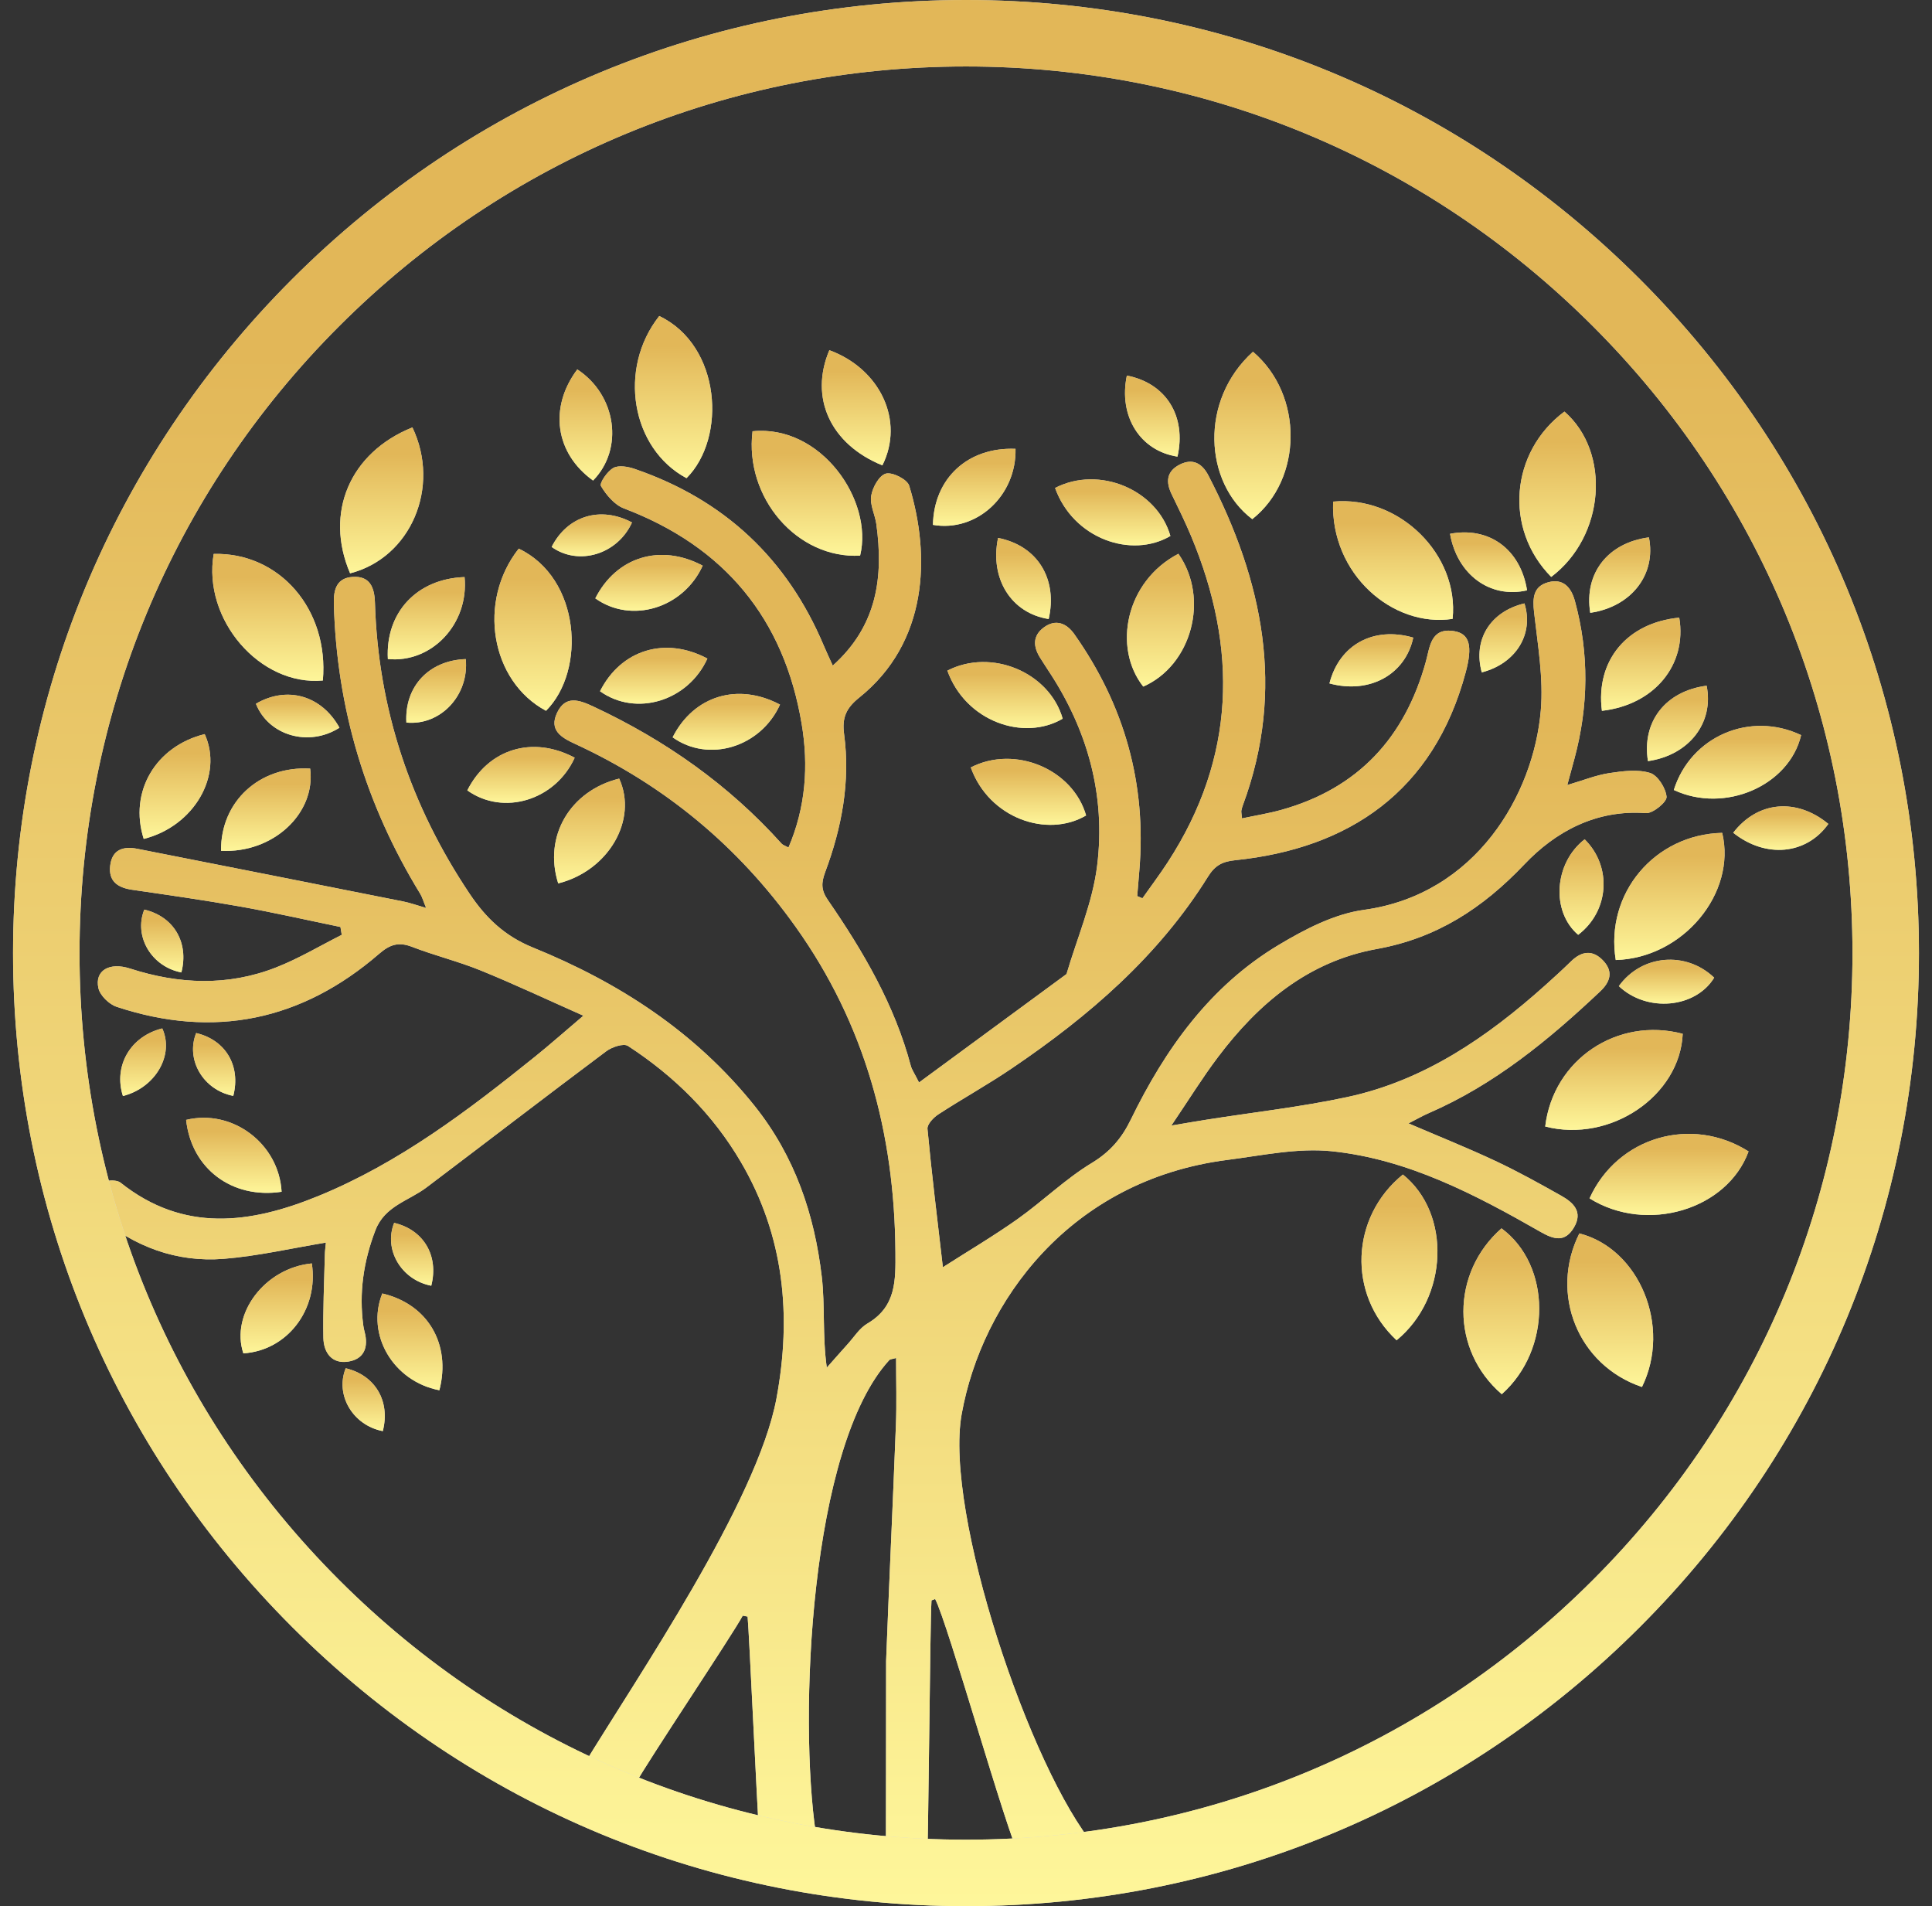 <svg width="74" height="73" viewBox="0 0 74 73" fill="none" xmlns="http://www.w3.org/2000/svg">
<rect x="0" y="0" width="74" height="73" fill="#333333" stroke="none"/>
<path d="M51.061 19.21C53.599 18.971 55.892 21.246 55.638 23.701C53.346 24.049 50.958 21.982 51.061 19.21Z" fill="#D9D9D9"/>
<path d="M51.061 19.21C53.599 18.971 55.892 21.246 55.638 23.701C53.346 24.049 50.958 21.982 51.061 19.21Z" fill="url(#paint0_linear_3158_746)"/>
<path d="M47.992 13.471C49.933 15.122 49.901 18.352 47.965 19.882C46.118 18.482 45.934 15.328 47.992 13.471Z" fill="#D9D9D9"/>
<path d="M47.992 13.471C49.933 15.122 49.901 18.352 47.965 19.882C46.118 18.482 45.934 15.328 47.992 13.471Z" fill="url(#paint1_linear_3158_746)"/>
<path d="M45.135 21.208C46.336 22.92 45.642 25.48 43.789 26.294C42.611 24.8 43.116 22.259 45.135 21.208Z" fill="#D9D9D9"/>
<path d="M45.135 21.208C46.336 22.92 45.642 25.48 43.789 26.294C42.611 24.8 43.116 22.259 45.135 21.208Z" fill="url(#paint2_linear_3158_746)"/>
<path d="M40.412 18.687C42.103 17.816 44.322 18.755 44.829 20.526C43.339 21.404 41.11 20.636 40.412 18.687Z" fill="#D9D9D9"/>
<path d="M40.412 18.687C42.103 17.816 44.322 18.755 44.829 20.526C43.339 21.404 41.11 20.636 40.412 18.687Z" fill="url(#paint3_linear_3158_746)"/>
<path d="M36.286 25.683C37.977 24.812 40.197 25.752 40.703 27.523C39.213 28.4 36.984 27.632 36.286 25.683Z" fill="#D9D9D9"/>
<path d="M36.286 25.683C37.977 24.812 40.197 25.752 40.703 27.523C39.213 28.4 36.984 27.632 36.286 25.683Z" fill="url(#paint4_linear_3158_746)"/>
<path d="M37.183 29.39C38.874 28.519 41.094 29.459 41.6 31.229C40.11 32.107 37.882 31.339 37.183 29.39Z" fill="#D9D9D9"/>
<path d="M37.183 29.39C38.874 28.519 41.094 29.459 41.6 31.229C40.11 32.107 37.882 31.339 37.183 29.39Z" fill="url(#paint5_linear_3158_746)"/>
<path d="M8.185 21.213C10.712 21.15 12.604 23.344 12.366 26.061C9.958 26.284 7.754 23.727 8.185 21.213Z" fill="#D9D9D9"/>
<path d="M8.185 21.213C10.712 21.15 12.604 23.344 12.366 26.061C9.958 26.284 7.754 23.727 8.185 21.213Z" fill="url(#paint6_linear_3158_746)"/>
<path d="M32.944 21.279C30.541 21.412 28.511 19.066 28.824 16.516C31.437 16.251 33.462 19.157 32.944 21.279Z" fill="#D9D9D9"/>
<path d="M32.944 21.279C30.541 21.412 28.511 19.066 28.824 16.516C31.437 16.251 33.462 19.157 32.944 21.279Z" fill="url(#paint7_linear_3158_746)"/>
<path d="M26.295 18.312C24.174 17.176 23.658 14.116 25.251 12.102C27.62 13.233 27.841 16.768 26.295 18.312Z" fill="#D9D9D9"/>
<path d="M26.295 18.312C24.174 17.176 23.658 14.116 25.251 12.102C27.62 13.233 27.841 16.768 26.295 18.312Z" fill="url(#paint8_linear_3158_746)"/>
<path d="M20.913 27.221C18.791 26.085 18.276 23.026 19.869 21.011C22.238 22.142 22.458 25.677 20.913 27.221Z" fill="#D9D9D9"/>
<path d="M20.913 27.221C18.791 26.085 18.276 23.026 19.869 21.011C22.238 22.142 22.458 25.677 20.913 27.221Z" fill="url(#paint9_linear_3158_746)"/>
<path d="M11.944 48.385C12.213 50.148 11.002 51.724 9.321 51.829C8.82 50.32 10.14 48.559 11.944 48.385Z" fill="#D9D9D9"/>
<path d="M11.944 48.385C12.213 50.148 11.002 51.724 9.321 51.829C8.82 50.32 10.14 48.559 11.944 48.385Z" fill="url(#paint10_linear_3158_746)"/>
<path d="M59.185 43.142C59.491 40.571 61.955 38.932 64.452 39.591C64.347 41.965 61.683 43.784 59.185 43.142Z" fill="#D9D9D9"/>
<path d="M59.185 43.142C59.491 40.571 61.955 38.932 64.452 39.591C64.347 41.965 61.683 43.784 59.185 43.142Z" fill="url(#paint11_linear_3158_746)"/>
<path d="M61.887 36.766C61.469 34.211 63.382 31.953 65.964 31.896C66.52 34.206 64.465 36.691 61.887 36.766Z" fill="#D9D9D9"/>
<path d="M61.887 36.766C61.469 34.211 63.382 31.953 65.964 31.896C66.52 34.206 64.465 36.691 61.887 36.766Z" fill="url(#paint12_linear_3158_746)"/>
<path d="M64.111 30.254C64.761 28.189 67.04 27.225 68.987 28.153C68.534 30.088 66.063 31.169 64.111 30.254Z" fill="#D9D9D9"/>
<path d="M64.111 30.254C64.761 28.189 67.04 27.225 68.987 28.153C68.534 30.088 66.063 31.169 64.111 30.254Z" fill="url(#paint13_linear_3158_746)"/>
<path d="M59.415 22.094C57.595 20.252 57.85 17.304 59.921 15.762C61.713 17.323 61.474 20.541 59.415 22.094Z" fill="#D9D9D9"/>
<path d="M59.415 22.094C57.595 20.252 57.85 17.304 59.921 15.762C61.713 17.323 61.474 20.541 59.415 22.094Z" fill="url(#paint14_linear_3158_746)"/>
<path d="M62.005 37.766C62.878 36.553 64.579 36.412 65.657 37.442C64.941 38.612 63.088 38.788 62.005 37.766Z" fill="#D9D9D9"/>
<path d="M62.005 37.766C62.878 36.553 64.579 36.412 65.657 37.442C64.941 38.612 63.088 38.788 62.005 37.766Z" fill="url(#paint15_linear_3158_746)"/>
<path d="M60.696 32.143C61.759 33.194 61.633 34.897 60.448 35.8C59.403 34.912 59.519 33.053 60.696 32.143Z" fill="#D9D9D9"/>
<path d="M60.696 32.143C61.759 33.194 61.633 34.897 60.448 35.8C59.403 34.912 59.519 33.053 60.696 32.143Z" fill="url(#paint16_linear_3158_746)"/>
<path d="M60.883 45.894C61.95 43.535 64.793 42.714 66.974 44.096C66.159 46.328 63.071 47.259 60.883 45.894Z" fill="#D9D9D9"/>
<path d="M60.883 45.894C61.95 43.535 64.793 42.714 66.974 44.096C66.159 46.328 63.071 47.259 60.883 45.894Z" fill="url(#paint17_linear_3158_746)"/>
<path d="M53.493 51.328C51.598 49.565 51.728 46.608 53.733 44.981C55.587 46.466 55.484 49.69 53.493 51.328Z" fill="#D9D9D9"/>
<path d="M53.493 51.328C51.598 49.565 51.728 46.608 53.733 44.981C55.587 46.466 55.484 49.69 53.493 51.328Z" fill="url(#paint18_linear_3158_746)"/>
<path d="M57.521 53.393C55.558 51.706 55.571 48.746 57.511 47.042C59.423 48.452 59.447 51.678 57.521 53.393Z" fill="#D9D9D9"/>
<path d="M57.521 53.393C55.558 51.706 55.571 48.746 57.511 47.042C59.423 48.452 59.447 51.678 57.521 53.393Z" fill="url(#paint19_linear_3158_746)"/>
<path d="M62.891 53.117C60.437 52.291 59.337 49.544 60.493 47.236C62.795 47.823 64.03 50.803 62.891 53.117Z" fill="#D9D9D9"/>
<path d="M62.891 53.117C60.437 52.291 59.337 49.544 60.493 47.236C62.795 47.823 64.03 50.803 62.891 53.117Z" fill="url(#paint20_linear_3158_746)"/>
<path d="M33.797 17.822C31.799 17.01 30.996 15.225 31.766 13.411C33.72 14.13 34.65 16.119 33.797 17.822Z" fill="#D9D9D9"/>
<path d="M33.797 17.822C31.799 17.01 30.996 15.225 31.766 13.411C33.72 14.13 34.65 16.119 33.797 17.822Z" fill="url(#paint21_linear_3158_746)"/>
<path d="M21.381 33.832C20.805 32.023 21.841 30.281 23.716 29.818C24.436 31.389 23.317 33.343 21.381 33.832Z" fill="#D9D9D9"/>
<path d="M21.381 33.832C20.805 32.023 21.841 30.281 23.716 29.818C24.436 31.389 23.317 33.343 21.381 33.832Z" fill="url(#paint22_linear_3158_746)"/>
<path d="M4.708 41.974C4.337 40.808 5.005 39.684 6.215 39.385C6.679 40.398 5.957 41.658 4.708 41.974Z" fill="#D9D9D9"/>
<path d="M4.708 41.974C4.337 40.808 5.005 39.684 6.215 39.385C6.679 40.398 5.957 41.658 4.708 41.974Z" fill="url(#paint23_linear_3158_746)"/>
<path d="M5.505 32.128C4.929 30.32 5.965 28.577 7.84 28.114C8.56 29.685 7.441 31.639 5.505 32.128Z" fill="#D9D9D9"/>
<path d="M5.505 32.128C4.929 30.32 5.965 28.577 7.84 28.114C8.56 29.685 7.441 31.639 5.505 32.128Z" fill="url(#paint24_linear_3158_746)"/>
<path d="M8.466 32.583C8.448 30.684 9.952 29.324 11.88 29.435C12.104 31.148 10.461 32.687 8.466 32.583Z" fill="#D9D9D9"/>
<path d="M8.466 32.583C8.448 30.684 9.952 29.324 11.88 29.435C12.104 31.148 10.461 32.687 8.466 32.583Z" fill="url(#paint25_linear_3158_746)"/>
<path d="M61.357 27.222C61.107 25.291 62.328 23.845 64.319 23.654C64.624 25.458 63.369 26.994 61.357 27.222Z" fill="#D9D9D9"/>
<path d="M61.357 27.222C61.107 25.291 62.328 23.845 64.319 23.654C64.624 25.458 63.369 26.994 61.357 27.222Z" fill="url(#paint26_linear_3158_746)"/>
<path d="M66.386 31.892C67.323 30.675 68.812 30.549 70.03 31.553C69.194 32.73 67.637 32.887 66.386 31.892Z" fill="#D9D9D9"/>
<path d="M66.386 31.892C67.323 30.675 68.812 30.549 70.03 31.553C69.194 32.73 67.637 32.887 66.386 31.892Z" fill="url(#paint27_linear_3158_746)"/>
<path d="M63.121 29.149C62.875 27.632 63.803 26.462 65.368 26.261C65.654 27.675 64.703 28.919 63.121 29.149Z" fill="#D9D9D9"/>
<path d="M63.121 29.149C62.875 27.632 63.803 26.462 65.368 26.261C65.654 27.675 64.703 28.919 63.121 29.149Z" fill="url(#paint28_linear_3158_746)"/>
<path d="M60.91 23.469C60.664 21.952 61.592 20.782 63.157 20.58C63.443 21.994 62.492 23.238 60.91 23.469Z" fill="#D9D9D9"/>
<path d="M60.91 23.469C60.664 21.952 61.592 20.782 63.157 20.58C63.443 21.994 62.492 23.238 60.91 23.469Z" fill="url(#paint29_linear_3158_746)"/>
<path d="M56.755 25.75C56.41 24.492 57.085 23.42 58.389 23.108C58.758 24.276 58.069 25.411 56.755 25.75Z" fill="#D9D9D9"/>
<path d="M56.755 25.75C56.41 24.492 57.085 23.42 58.389 23.108C58.758 24.276 58.069 25.411 56.755 25.75Z" fill="url(#paint30_linear_3158_746)"/>
<path d="M55.54 20.443C57.049 20.155 58.245 21.05 58.489 22.608C57.083 22.933 55.815 22.016 55.54 20.443Z" fill="#D9D9D9"/>
<path d="M55.54 20.443C57.049 20.155 58.245 21.05 58.489 22.608C57.083 22.933 55.815 22.016 55.54 20.443Z" fill="url(#paint31_linear_3158_746)"/>
<path d="M50.921 26.173C51.3 24.684 52.616 23.979 54.131 24.419C53.83 25.83 52.462 26.592 50.921 26.173Z" fill="#D9D9D9"/>
<path d="M50.921 26.173C51.3 24.684 52.616 23.979 54.131 24.419C53.83 25.83 52.462 26.592 50.921 26.173Z" fill="url(#paint32_linear_3158_746)"/>
<path d="M43.161 14.383C44.669 14.674 45.45 15.948 45.1 17.487C43.673 17.268 42.834 15.948 43.161 14.383Z" fill="#D9D9D9"/>
<path d="M43.161 14.383C44.669 14.674 45.45 15.948 45.1 17.487C43.673 17.268 42.834 15.948 43.161 14.383Z" fill="url(#paint33_linear_3158_746)"/>
<path d="M38.228 20.602C39.736 20.894 40.517 22.167 40.167 23.706C38.74 23.487 37.901 22.167 38.228 20.602Z" fill="#D9D9D9"/>
<path d="M38.228 20.602C39.736 20.894 40.517 22.167 40.167 23.706C38.74 23.487 37.901 22.167 38.228 20.602Z" fill="url(#paint34_linear_3158_746)"/>
<path d="M10.786 45.641C8.886 45.927 7.33 44.755 7.129 42.888C8.902 42.457 10.684 43.798 10.786 45.641Z" fill="#D9D9D9"/>
<path d="M10.786 45.641C8.886 45.927 7.33 44.755 7.129 42.888C8.902 42.457 10.684 43.798 10.786 45.641Z" fill="url(#paint35_linear_3158_746)"/>
<path d="M22.716 18.403C21.265 17.362 21.016 15.606 22.112 14.147C23.612 15.132 23.903 17.191 22.716 18.403Z" fill="#D9D9D9"/>
<path d="M22.716 18.403C21.265 17.362 21.016 15.606 22.112 14.147C23.612 15.132 23.903 17.191 22.716 18.403Z" fill="url(#paint36_linear_3158_746)"/>
<path d="M21.129 20.946C21.733 19.754 23.002 19.367 24.207 20.009C23.652 21.231 22.163 21.685 21.129 20.946Z" fill="#D9D9D9"/>
<path d="M21.129 20.946C21.733 19.754 23.002 19.367 24.207 20.009C23.652 21.231 22.163 21.685 21.129 20.946Z" fill="url(#paint37_linear_3158_746)"/>
<path d="M22.802 22.915C23.608 21.322 25.304 20.805 26.915 21.663C26.173 23.296 24.184 23.902 22.802 22.915Z" fill="#D9D9D9"/>
<path d="M22.802 22.915C23.608 21.322 25.304 20.805 26.915 21.663C26.173 23.296 24.184 23.902 22.802 22.915Z" fill="url(#paint38_linear_3158_746)"/>
<path d="M13.41 21.957C12.417 19.637 13.402 17.331 15.796 16.368C16.889 18.657 15.735 21.359 13.41 21.957Z" fill="#D9D9D9"/>
<path d="M13.41 21.957C12.417 19.637 13.402 17.331 15.796 16.368C16.889 18.657 15.735 21.359 13.41 21.957Z" fill="url(#paint39_linear_3158_746)"/>
<path d="M22.982 26.472C23.787 24.879 25.483 24.362 27.095 25.221C26.352 26.854 24.363 27.459 22.982 26.472Z" fill="#D9D9D9"/>
<path d="M22.982 26.472C23.787 24.879 25.483 24.362 27.095 25.221C26.352 26.854 24.363 27.459 22.982 26.472Z" fill="url(#paint40_linear_3158_746)"/>
<path d="M17.899 30.269C18.705 28.676 20.401 28.159 22.012 29.018C21.27 30.651 19.281 31.257 17.899 30.269Z" fill="#D9D9D9"/>
<path d="M17.899 30.269C18.705 28.676 20.401 28.159 22.012 29.018C21.27 30.651 19.281 31.257 17.899 30.269Z" fill="url(#paint41_linear_3158_746)"/>
<path d="M7.514 39.562C8.645 39.828 9.23 40.821 8.935 41.969C7.789 41.75 7.102 40.586 7.514 39.562Z" fill="#D9D9D9"/>
<path d="M7.514 39.562C8.645 39.828 9.23 40.821 8.935 41.969C7.789 41.75 7.102 40.586 7.514 39.562Z" fill="url(#paint42_linear_3158_746)"/>
<path d="M15.097 46.832C16.228 47.098 16.813 48.09 16.518 49.239C15.372 49.019 14.685 47.855 15.097 46.832Z" fill="#D9D9D9"/>
<path d="M15.097 46.832C16.228 47.098 16.813 48.09 16.518 49.239C15.372 49.019 14.685 47.855 15.097 46.832Z" fill="url(#paint43_linear_3158_746)"/>
<path d="M14.643 49.536C16.384 49.943 17.286 51.472 16.829 53.242C15.066 52.905 14.008 51.112 14.643 49.536Z" fill="#D9D9D9"/>
<path d="M14.643 49.536C16.384 49.943 17.286 51.472 16.829 53.242C15.066 52.905 14.008 51.112 14.643 49.536Z" fill="url(#paint44_linear_3158_746)"/>
<path d="M13.241 52.4C14.371 52.666 14.957 53.658 14.662 54.807C13.516 54.587 12.829 53.424 13.241 52.4Z" fill="#D9D9D9"/>
<path d="M13.241 52.4C14.371 52.666 14.957 53.658 14.662 54.807C13.516 54.587 12.829 53.424 13.241 52.4Z" fill="url(#paint45_linear_3158_746)"/>
<path d="M5.527 34.835C6.657 35.1 7.242 36.093 6.947 37.241C5.801 37.022 5.114 35.858 5.527 34.835Z" fill="#D9D9D9"/>
<path d="M5.527 34.835C6.657 35.1 7.242 36.093 6.947 37.241C5.801 37.022 5.114 35.858 5.527 34.835Z" fill="url(#paint46_linear_3158_746)"/>
<path d="M14.856 25.239C14.758 23.456 15.97 22.161 17.794 22.1C17.966 23.885 16.546 25.404 14.856 25.239Z" fill="#D9D9D9"/>
<path d="M14.856 25.239C14.758 23.456 15.97 22.161 17.794 22.1C17.966 23.885 16.546 25.404 14.856 25.239Z" fill="url(#paint47_linear_3158_746)"/>
<path d="M15.565 27.672C15.489 26.292 16.427 25.289 17.84 25.241C17.974 26.624 16.873 27.8 15.565 27.672Z" fill="#D9D9D9"/>
<path d="M15.565 27.672C15.489 26.292 16.427 25.289 17.84 25.241C17.974 26.624 16.873 27.8 15.565 27.672Z" fill="url(#paint48_linear_3158_746)"/>
<path d="M9.802 26.951C10.997 26.254 12.317 26.633 13.002 27.869C11.832 28.619 10.286 28.175 9.802 26.951Z" fill="#D9D9D9"/>
<path d="M9.802 26.951C10.997 26.254 12.317 26.633 13.002 27.869C11.832 28.619 10.286 28.175 9.802 26.951Z" fill="url(#paint49_linear_3158_746)"/>
<path d="M25.763 28.237C26.569 26.644 28.265 26.127 29.876 26.985C29.134 28.618 27.145 29.224 25.763 28.237Z" fill="#D9D9D9"/>
<path d="M25.763 28.237C26.569 26.644 28.265 26.127 29.876 26.985C29.134 28.618 27.145 29.224 25.763 28.237Z" fill="url(#paint50_linear_3158_746)"/>
<path d="M35.734 20.101C35.769 18.316 37.074 17.114 38.897 17.189C38.937 18.983 37.407 20.391 35.734 20.101Z" fill="#D9D9D9"/>
<path d="M35.734 20.101C35.769 18.316 37.074 17.114 38.897 17.189C38.937 18.983 37.407 20.391 35.734 20.101Z" fill="url(#paint51_linear_3158_746)"/>
<path d="M41.947 70.725C39.463 67.773 36.154 57.932 36.835 54.152C37.606 49.864 40.971 45.194 47.01 44.421C48.337 44.251 49.699 43.954 51.005 44.088C53.922 44.39 56.498 45.743 59.01 47.179C59.518 47.47 59.942 47.59 60.286 47.008C60.642 46.406 60.26 46.052 59.795 45.791C58.967 45.325 58.133 44.861 57.272 44.458C56.213 43.961 55.125 43.526 53.949 43.022C54.27 42.858 54.491 42.73 54.727 42.628C57.243 41.536 59.32 39.827 61.291 37.967C61.675 37.605 61.799 37.214 61.414 36.798C61.01 36.365 60.586 36.414 60.174 36.817C59.851 37.132 59.519 37.435 59.184 37.735C56.968 39.716 54.556 41.38 51.601 42.014C49.822 42.396 48.004 42.597 46.204 42.882C45.837 42.938 45.472 43.004 44.866 43.105C45.552 42.09 46.064 41.26 46.649 40.486C48.206 38.419 50.12 36.815 52.735 36.343C55.031 35.928 56.791 34.783 58.389 33.101C59.581 31.845 61.139 30.998 63.044 31.14C63.308 31.159 63.85 30.713 63.833 30.517C63.805 30.183 63.495 29.691 63.201 29.601C62.723 29.455 62.156 29.53 61.642 29.607C61.138 29.683 60.653 29.881 60.031 30.064C60.143 29.648 60.224 29.353 60.304 29.058C60.845 27.047 60.872 25.036 60.324 23.022C60.181 22.495 59.875 22.141 59.3 22.299C58.727 22.455 58.698 22.899 58.758 23.441C58.898 24.692 59.122 25.966 59.016 27.207C58.744 30.409 56.549 34.255 52.24 34.845C51.106 35.001 49.976 35.589 48.97 36.192C46.343 37.767 44.628 40.176 43.31 42.882C42.964 43.593 42.519 44.113 41.818 44.538C40.809 45.149 39.946 45.996 38.98 46.683C38.056 47.337 37.077 47.915 36.114 48.531C35.895 46.635 35.684 44.935 35.524 43.232C35.509 43.056 35.757 42.794 35.948 42.672C36.879 42.066 37.855 41.527 38.772 40.903C41.707 38.914 44.365 36.628 46.264 33.581C46.537 33.141 46.815 32.994 47.314 32.943C51.667 32.492 54.911 30.317 56.137 25.756C56.409 24.746 56.297 24.269 55.693 24.17C54.795 24.026 54.77 24.776 54.614 25.338C53.81 28.248 52.022 30.192 49.084 31.014C48.593 31.152 48.085 31.232 47.571 31.342C47.552 31.145 47.538 31.09 47.547 31.041C47.561 30.964 47.586 30.887 47.613 30.815C49.245 26.395 48.373 22.238 46.284 18.209C46.043 17.745 45.684 17.536 45.178 17.796C44.67 18.061 44.651 18.467 44.882 18.938C45.136 19.46 45.393 19.985 45.618 20.52C47.425 24.833 47.332 29.014 44.731 33.015C44.424 33.488 44.083 33.939 43.758 34.401C43.691 34.373 43.625 34.346 43.558 34.318C43.585 33.992 43.612 33.667 43.639 33.34C43.92 30.017 43.067 27.002 41.149 24.286C40.858 23.875 40.444 23.689 39.985 24.026C39.535 24.356 39.574 24.784 39.855 25.215C39.957 25.372 40.053 25.529 40.155 25.682C41.661 27.951 42.355 30.463 42.024 33.146C41.852 34.56 41.256 35.92 40.85 37.303C38.987 38.673 37.122 40.043 35.201 41.455C35.023 41.1 34.927 40.969 34.887 40.821C34.267 38.486 33.066 36.437 31.713 34.473C31.447 34.089 31.452 33.815 31.606 33.401C32.242 31.698 32.576 29.93 32.33 28.11C32.244 27.476 32.42 27.108 32.911 26.715C35.538 24.607 35.653 21.311 34.824 18.601C34.751 18.36 34.181 18.07 33.931 18.138C33.676 18.206 33.42 18.666 33.368 18.991C33.312 19.331 33.516 19.708 33.566 20.073C33.845 22.099 33.598 23.969 31.897 25.49C31.762 25.19 31.651 24.962 31.553 24.726C30.149 21.39 27.733 19.133 24.313 17.959C24.058 17.871 23.702 17.807 23.494 17.919C23.262 18.047 22.953 18.502 23.018 18.614C23.221 18.956 23.538 19.334 23.898 19.471C27.749 20.932 30.033 23.689 30.707 27.73C30.973 29.316 30.863 30.915 30.201 32.457C30.069 32.386 29.984 32.363 29.937 32.309C27.908 30.052 25.483 28.348 22.742 27.065C22.189 26.806 21.66 26.608 21.334 27.305C21.025 27.966 21.5 28.247 22.023 28.487C25.461 30.072 28.278 32.41 30.475 35.495C33.133 39.222 34.264 43.406 34.297 47.946C34.305 49.039 34.327 50.04 33.225 50.686C32.918 50.865 32.709 51.212 32.459 51.485C32.192 51.779 31.932 52.08 31.668 52.376C31.497 51.158 31.606 50.012 31.476 48.896C31.195 46.502 30.444 44.28 28.9 42.348C26.634 39.517 23.705 37.624 20.407 36.285C19.321 35.843 18.607 35.148 17.993 34.236C15.727 30.858 14.483 27.148 14.361 23.076C14.343 22.489 14.163 22.052 13.51 22.094C12.91 22.13 12.772 22.559 12.787 23.111C12.892 27.115 14.004 30.816 16.095 34.229C16.177 34.364 16.218 34.523 16.322 34.772C15.944 34.663 15.698 34.573 15.444 34.523C12.051 33.846 8.659 33.176 5.264 32.507C4.721 32.399 4.292 32.533 4.22 33.155C4.151 33.755 4.514 33.996 5.063 34.076C6.45 34.278 7.837 34.474 9.216 34.72C10.496 34.948 11.765 35.238 13.04 35.5C13.058 35.6 13.075 35.702 13.09 35.801C12.255 36.223 11.444 36.709 10.579 37.048C8.734 37.774 6.856 37.697 4.984 37.093C4.185 36.834 3.619 37.173 3.77 37.844C3.833 38.126 4.179 38.461 4.467 38.557C8.195 39.793 11.559 39.088 14.52 36.529C14.938 36.166 15.271 36.063 15.785 36.262C16.646 36.594 17.551 36.816 18.406 37.163C19.686 37.683 20.94 38.275 22.345 38.898C21.624 39.508 21.075 39.997 20.504 40.457C17.924 42.534 15.288 44.537 12.192 45.804C9.601 46.863 7.039 47.22 4.617 45.292C4.418 45.135 3.811 45.215 3.599 45.408C3.217 45.752 3.32 46.215 3.74 46.568C5.14 47.745 6.756 48.354 8.574 48.209C9.872 48.104 11.152 47.807 12.483 47.587C12.472 47.725 12.444 47.902 12.442 48.079C12.416 49.132 12.367 50.185 12.386 51.236C12.398 51.8 12.71 52.243 13.338 52.145C13.953 52.048 14.12 51.587 13.964 51.003C13.944 50.927 13.928 50.849 13.916 50.77C13.746 49.511 13.922 48.303 14.38 47.113C14.74 46.179 15.656 45.99 16.334 45.477C18.633 43.741 20.914 41.984 23.22 40.26C23.438 40.097 23.882 39.947 24.051 40.055C25.825 41.209 27.307 42.673 28.38 44.506C30.036 47.332 30.33 50.382 29.741 53.554C29.005 57.512 24.402 64.234 22.337 67.625C23.036 67.49 23.635 68.418 24.339 68.316C24.746 67.549 28.07 62.589 28.448 61.875C28.51 61.887 28.573 61.898 28.635 61.91C28.697 62.556 29.005 69.386 29.069 70.063C29.607 70.006 30.714 70.279 31.253 70.244C30.584 65.788 31.015 55.401 34.066 52.083C34.095 52.051 34.162 52.054 34.322 52.007C34.322 52.912 34.349 53.749 34.315 54.583C34.199 57.592 34.055 60.601 33.94 63.61C33.939 63.653 33.935 71.881 33.931 71.919C34.454 71.947 34.978 71.651 35.5 71.701C35.562 70.826 35.621 62.131 35.679 61.291C35.725 61.272 35.773 61.255 35.818 61.237C36.303 62.153 38.554 70.174 39.075 71.154" fill="#D9D9D9"/>
<path d="M41.947 70.725C39.463 67.773 36.154 57.932 36.835 54.152C37.606 49.864 40.971 45.194 47.01 44.421C48.337 44.251 49.699 43.954 51.005 44.088C53.922 44.39 56.498 45.743 59.01 47.179C59.518 47.47 59.942 47.59 60.286 47.008C60.642 46.406 60.26 46.052 59.795 45.791C58.967 45.325 58.133 44.861 57.272 44.458C56.213 43.961 55.125 43.526 53.949 43.022C54.27 42.858 54.491 42.73 54.727 42.628C57.243 41.536 59.32 39.827 61.291 37.967C61.675 37.605 61.799 37.214 61.414 36.798C61.01 36.365 60.586 36.414 60.174 36.817C59.851 37.132 59.519 37.435 59.184 37.735C56.968 39.716 54.556 41.38 51.601 42.014C49.822 42.396 48.004 42.597 46.204 42.882C45.837 42.938 45.472 43.004 44.866 43.105C45.552 42.09 46.064 41.26 46.649 40.486C48.206 38.419 50.12 36.815 52.735 36.343C55.031 35.928 56.791 34.783 58.389 33.101C59.581 31.845 61.139 30.998 63.044 31.14C63.308 31.159 63.85 30.713 63.833 30.517C63.805 30.183 63.495 29.691 63.201 29.601C62.723 29.455 62.156 29.53 61.642 29.607C61.138 29.683 60.653 29.881 60.031 30.064C60.143 29.648 60.224 29.353 60.304 29.058C60.845 27.047 60.872 25.036 60.324 23.022C60.181 22.495 59.875 22.141 59.3 22.299C58.727 22.455 58.698 22.899 58.758 23.441C58.898 24.692 59.122 25.966 59.016 27.207C58.744 30.409 56.549 34.255 52.24 34.845C51.106 35.001 49.976 35.589 48.97 36.192C46.343 37.767 44.628 40.176 43.31 42.882C42.964 43.593 42.519 44.113 41.818 44.538C40.809 45.149 39.946 45.996 38.98 46.683C38.056 47.337 37.077 47.915 36.114 48.531C35.895 46.635 35.684 44.935 35.524 43.232C35.509 43.056 35.757 42.794 35.948 42.672C36.879 42.066 37.855 41.527 38.772 40.903C41.707 38.914 44.365 36.628 46.264 33.581C46.537 33.141 46.815 32.994 47.314 32.943C51.667 32.492 54.911 30.317 56.137 25.756C56.409 24.746 56.297 24.269 55.693 24.17C54.795 24.026 54.77 24.776 54.614 25.338C53.81 28.248 52.022 30.192 49.084 31.014C48.593 31.152 48.085 31.232 47.571 31.342C47.552 31.145 47.538 31.09 47.547 31.041C47.561 30.964 47.586 30.887 47.613 30.815C49.245 26.395 48.373 22.238 46.284 18.209C46.043 17.745 45.684 17.536 45.178 17.796C44.67 18.061 44.651 18.467 44.882 18.938C45.136 19.46 45.393 19.985 45.618 20.52C47.425 24.833 47.332 29.014 44.731 33.015C44.424 33.488 44.083 33.939 43.758 34.401C43.691 34.373 43.625 34.346 43.558 34.318C43.585 33.992 43.612 33.667 43.639 33.34C43.92 30.017 43.067 27.002 41.149 24.286C40.858 23.875 40.444 23.689 39.985 24.026C39.535 24.356 39.574 24.784 39.855 25.215C39.957 25.372 40.053 25.529 40.155 25.682C41.661 27.951 42.355 30.463 42.024 33.146C41.852 34.56 41.256 35.92 40.85 37.303C38.987 38.673 37.122 40.043 35.201 41.455C35.023 41.1 34.927 40.969 34.887 40.821C34.267 38.486 33.066 36.437 31.713 34.473C31.447 34.089 31.452 33.815 31.606 33.401C32.242 31.698 32.576 29.93 32.33 28.11C32.244 27.476 32.42 27.108 32.911 26.715C35.538 24.607 35.653 21.311 34.824 18.601C34.751 18.36 34.181 18.07 33.931 18.138C33.676 18.206 33.42 18.666 33.368 18.991C33.312 19.331 33.516 19.708 33.566 20.073C33.845 22.099 33.598 23.969 31.897 25.49C31.762 25.19 31.651 24.962 31.553 24.726C30.149 21.39 27.733 19.133 24.313 17.959C24.058 17.871 23.702 17.807 23.494 17.919C23.262 18.047 22.953 18.502 23.018 18.614C23.221 18.956 23.538 19.334 23.898 19.471C27.749 20.932 30.033 23.689 30.707 27.73C30.973 29.316 30.863 30.915 30.201 32.457C30.069 32.386 29.984 32.363 29.937 32.309C27.908 30.052 25.483 28.348 22.742 27.065C22.189 26.806 21.66 26.608 21.334 27.305C21.025 27.966 21.5 28.247 22.023 28.487C25.461 30.072 28.278 32.41 30.475 35.495C33.133 39.222 34.264 43.406 34.297 47.946C34.305 49.039 34.327 50.04 33.225 50.686C32.918 50.865 32.709 51.212 32.459 51.485C32.192 51.779 31.932 52.08 31.668 52.376C31.497 51.158 31.606 50.012 31.476 48.896C31.195 46.502 30.444 44.28 28.9 42.348C26.634 39.517 23.705 37.624 20.407 36.285C19.321 35.843 18.607 35.148 17.993 34.236C15.727 30.858 14.483 27.148 14.361 23.076C14.343 22.489 14.163 22.052 13.51 22.094C12.91 22.13 12.772 22.559 12.787 23.111C12.892 27.115 14.004 30.816 16.095 34.229C16.177 34.364 16.218 34.523 16.322 34.772C15.944 34.663 15.698 34.573 15.444 34.523C12.051 33.846 8.659 33.176 5.264 32.507C4.721 32.399 4.292 32.533 4.22 33.155C4.151 33.755 4.514 33.996 5.063 34.076C6.45 34.278 7.837 34.474 9.216 34.72C10.496 34.948 11.765 35.238 13.04 35.5C13.058 35.6 13.075 35.702 13.09 35.801C12.255 36.223 11.444 36.709 10.579 37.048C8.734 37.774 6.856 37.697 4.984 37.093C4.185 36.834 3.619 37.173 3.77 37.844C3.833 38.126 4.179 38.461 4.467 38.557C8.195 39.793 11.559 39.088 14.52 36.529C14.938 36.166 15.271 36.063 15.785 36.262C16.646 36.594 17.551 36.816 18.406 37.163C19.686 37.683 20.94 38.275 22.345 38.898C21.624 39.508 21.075 39.997 20.504 40.457C17.924 42.534 15.288 44.537 12.192 45.804C9.601 46.863 7.039 47.22 4.617 45.292C4.418 45.135 3.811 45.215 3.599 45.408C3.217 45.752 3.32 46.215 3.74 46.568C5.14 47.745 6.756 48.354 8.574 48.209C9.872 48.104 11.152 47.807 12.483 47.587C12.472 47.725 12.444 47.902 12.442 48.079C12.416 49.132 12.367 50.185 12.386 51.236C12.398 51.8 12.71 52.243 13.338 52.145C13.953 52.048 14.12 51.587 13.964 51.003C13.944 50.927 13.928 50.849 13.916 50.77C13.746 49.511 13.922 48.303 14.38 47.113C14.74 46.179 15.656 45.99 16.334 45.477C18.633 43.741 20.914 41.984 23.22 40.26C23.438 40.097 23.882 39.947 24.051 40.055C25.825 41.209 27.307 42.673 28.38 44.506C30.036 47.332 30.33 50.382 29.741 53.554C29.005 57.512 24.402 64.234 22.337 67.625C23.036 67.49 23.635 68.418 24.339 68.316C24.746 67.549 28.07 62.589 28.448 61.875C28.51 61.887 28.573 61.898 28.635 61.91C28.697 62.556 29.005 69.386 29.069 70.063C29.607 70.006 30.714 70.279 31.253 70.244C30.584 65.788 31.015 55.401 34.066 52.083C34.095 52.051 34.162 52.054 34.322 52.007C34.322 52.912 34.349 53.749 34.315 54.583C34.199 57.592 34.055 60.601 33.94 63.61C33.939 63.653 33.935 71.881 33.931 71.919C34.454 71.947 34.978 71.651 35.5 71.701C35.562 70.826 35.621 62.131 35.679 61.291C35.725 61.272 35.773 61.255 35.818 61.237C36.303 62.153 38.554 70.174 39.075 71.154" fill="url(#paint52_linear_3158_746)"/>
<path d="M37 73C27.25 73 18.085 69.203 11.19 62.31C4.297 55.416 0.5 46.249 0.5 36.5C0.5 26.75 4.297 17.585 11.19 10.69C18.085 3.797 27.25 0 37 0C46.749 0 55.915 3.797 62.81 10.69C69.704 17.585 73.5 26.75 73.5 36.5C73.5 46.249 69.703 55.415 62.81 62.31C55.915 69.204 46.749 73 37 73ZM37 2.546C27.93 2.546 19.404 6.077 12.991 12.491C6.577 18.904 3.046 27.431 3.046 36.5C3.046 45.569 6.577 54.096 12.991 60.509C19.405 66.923 27.931 70.454 37 70.454C46.069 70.454 54.596 66.923 61.009 60.509C67.423 54.095 70.954 45.569 70.954 36.5C70.954 27.431 67.423 18.904 61.009 12.491C54.595 6.079 46.069 2.546 37 2.546Z" fill="#D9D9D9"/>
<path d="M37 73C27.25 73 18.085 69.203 11.19 62.31C4.297 55.416 0.5 46.249 0.5 36.5C0.5 26.75 4.297 17.585 11.19 10.69C18.085 3.797 27.25 0 37 0C46.749 0 55.915 3.797 62.81 10.69C69.704 17.585 73.5 26.75 73.5 36.5C73.5 46.249 69.703 55.415 62.81 62.31C55.915 69.204 46.749 73 37 73ZM37 2.546C27.93 2.546 19.404 6.077 12.991 12.491C6.577 18.904 3.046 27.431 3.046 36.5C3.046 45.569 6.577 54.096 12.991 60.509C19.405 66.923 27.931 70.454 37 70.454C46.069 70.454 54.596 66.923 61.009 60.509C67.423 54.095 70.954 45.569 70.954 36.5C70.954 27.431 67.423 18.904 61.009 12.491C54.595 6.079 46.069 2.546 37 2.546Z" fill="url(#paint53_linear_3158_746)"/>
<defs>
<linearGradient id="paint0_linear_3158_746" x1="53.357" y1="20.032" x2="53.357" y2="23.739" gradientUnits="userSpaceOnUse">
<stop stop-color="#E2B758"/>
<stop offset="1" stop-color="#FEF69A"/>
</linearGradient>
<linearGradient id="paint1_linear_3158_746" x1="47.973" y1="14.654" x2="47.973" y2="19.882" gradientUnits="userSpaceOnUse">
<stop stop-color="#E2B758"/>
<stop offset="1" stop-color="#FEF69A"/>
</linearGradient>
<linearGradient id="paint2_linear_3158_746" x1="44.447" y1="22.147" x2="44.447" y2="26.294" gradientUnits="userSpaceOnUse">
<stop stop-color="#E2B758"/>
<stop offset="1" stop-color="#FEF69A"/>
</linearGradient>
<linearGradient id="paint3_linear_3158_746" x1="42.62" y1="18.824" x2="42.62" y2="20.887" gradientUnits="userSpaceOnUse">
<stop stop-color="#E2B758"/>
<stop offset="1" stop-color="#FEF69A"/>
</linearGradient>
<linearGradient id="paint4_linear_3158_746" x1="38.495" y1="25.821" x2="38.495" y2="27.883" gradientUnits="userSpaceOnUse">
<stop stop-color="#E2B758"/>
<stop offset="1" stop-color="#FEF69A"/>
</linearGradient>
<linearGradient id="paint5_linear_3158_746" x1="39.392" y1="29.527" x2="39.392" y2="31.59" gradientUnits="userSpaceOnUse">
<stop stop-color="#E2B758"/>
<stop offset="1" stop-color="#FEF69A"/>
</linearGradient>
<linearGradient id="paint6_linear_3158_746" x1="10.258" y1="22.11" x2="10.258" y2="26.075" gradientUnits="userSpaceOnUse">
<stop stop-color="#E2B758"/>
<stop offset="1" stop-color="#FEF69A"/>
</linearGradient>
<linearGradient id="paint7_linear_3158_746" x1="30.909" y1="17.383" x2="30.909" y2="21.284" gradientUnits="userSpaceOnUse">
<stop stop-color="#E2B758"/>
<stop offset="1" stop-color="#FEF69A"/>
</linearGradient>
<linearGradient id="paint8_linear_3158_746" x1="25.8" y1="13.248" x2="25.8" y2="18.312" gradientUnits="userSpaceOnUse">
<stop stop-color="#E2B758"/>
<stop offset="1" stop-color="#FEF69A"/>
</linearGradient>
<linearGradient id="paint9_linear_3158_746" x1="20.417" y1="22.157" x2="20.417" y2="27.221" gradientUnits="userSpaceOnUse">
<stop stop-color="#E2B758"/>
<stop offset="1" stop-color="#FEF69A"/>
</linearGradient>
<linearGradient id="paint10_linear_3158_746" x1="10.598" y1="49.021" x2="10.598" y2="51.829" gradientUnits="userSpaceOnUse">
<stop stop-color="#E2B758"/>
<stop offset="1" stop-color="#FEF69A"/>
</linearGradient>
<linearGradient id="paint11_linear_3158_746" x1="61.819" y1="40.151" x2="61.819" y2="43.272" gradientUnits="userSpaceOnUse">
<stop stop-color="#E2B758"/>
<stop offset="1" stop-color="#FEF69A"/>
</linearGradient>
<linearGradient id="paint12_linear_3158_746" x1="63.942" y1="32.795" x2="63.942" y2="36.766" gradientUnits="userSpaceOnUse">
<stop stop-color="#E2B758"/>
<stop offset="1" stop-color="#FEF69A"/>
</linearGradient>
<linearGradient id="paint13_linear_3158_746" x1="66.549" y1="28.313" x2="66.549" y2="30.584" gradientUnits="userSpaceOnUse">
<stop stop-color="#E2B758"/>
<stop offset="1" stop-color="#FEF69A"/>
</linearGradient>
<linearGradient id="paint14_linear_3158_746" x1="59.66" y1="16.931" x2="59.66" y2="22.094" gradientUnits="userSpaceOnUse">
<stop stop-color="#E2B758"/>
<stop offset="1" stop-color="#FEF69A"/>
</linearGradient>
<linearGradient id="paint15_linear_3158_746" x1="63.831" y1="37.064" x2="63.831" y2="38.437" gradientUnits="userSpaceOnUse">
<stop stop-color="#E2B758"/>
<stop offset="1" stop-color="#FEF69A"/>
</linearGradient>
<linearGradient id="paint16_linear_3158_746" x1="60.577" y1="32.818" x2="60.577" y2="35.8" gradientUnits="userSpaceOnUse">
<stop stop-color="#E2B758"/>
<stop offset="1" stop-color="#FEF69A"/>
</linearGradient>
<linearGradient id="paint17_linear_3158_746" x1="63.928" y1="43.997" x2="63.928" y2="46.531" gradientUnits="userSpaceOnUse">
<stop stop-color="#E2B758"/>
<stop offset="1" stop-color="#FEF69A"/>
</linearGradient>
<linearGradient id="paint18_linear_3158_746" x1="53.603" y1="46.153" x2="53.603" y2="51.328" gradientUnits="userSpaceOnUse">
<stop stop-color="#E2B758"/>
<stop offset="1" stop-color="#FEF69A"/>
</linearGradient>
<linearGradient id="paint19_linear_3158_746" x1="57.504" y1="48.214" x2="57.504" y2="53.393" gradientUnits="userSpaceOnUse">
<stop stop-color="#E2B758"/>
<stop offset="1" stop-color="#FEF69A"/>
</linearGradient>
<linearGradient id="paint20_linear_3158_746" x1="61.677" y1="48.321" x2="61.677" y2="53.117" gradientUnits="userSpaceOnUse">
<stop stop-color="#E2B758"/>
<stop offset="1" stop-color="#FEF69A"/>
</linearGradient>
<linearGradient id="paint21_linear_3158_746" x1="32.796" y1="14.225" x2="32.796" y2="17.822" gradientUnits="userSpaceOnUse">
<stop stop-color="#E2B758"/>
<stop offset="1" stop-color="#FEF69A"/>
</linearGradient>
<linearGradient id="paint22_linear_3158_746" x1="22.579" y1="30.559" x2="22.579" y2="33.832" gradientUnits="userSpaceOnUse">
<stop stop-color="#E2B758"/>
<stop offset="1" stop-color="#FEF69A"/>
</linearGradient>
<linearGradient id="paint23_linear_3158_746" x1="5.481" y1="39.863" x2="5.481" y2="41.974" gradientUnits="userSpaceOnUse">
<stop stop-color="#E2B758"/>
<stop offset="1" stop-color="#FEF69A"/>
</linearGradient>
<linearGradient id="paint24_linear_3158_746" x1="6.703" y1="28.855" x2="6.703" y2="32.128" gradientUnits="userSpaceOnUse">
<stop stop-color="#E2B758"/>
<stop offset="1" stop-color="#FEF69A"/>
</linearGradient>
<linearGradient id="paint25_linear_3158_746" x1="10.183" y1="30.012" x2="10.183" y2="32.588" gradientUnits="userSpaceOnUse">
<stop stop-color="#E2B758"/>
<stop offset="1" stop-color="#FEF69A"/>
</linearGradient>
<linearGradient id="paint26_linear_3158_746" x1="62.845" y1="24.313" x2="62.845" y2="27.222" gradientUnits="userSpaceOnUse">
<stop stop-color="#E2B758"/>
<stop offset="1" stop-color="#FEF69A"/>
</linearGradient>
<linearGradient id="paint27_linear_3158_746" x1="68.208" y1="31.188" x2="68.208" y2="32.548" gradientUnits="userSpaceOnUse">
<stop stop-color="#E2B758"/>
<stop offset="1" stop-color="#FEF69A"/>
</linearGradient>
<linearGradient id="paint28_linear_3158_746" x1="64.25" y1="26.794" x2="64.25" y2="29.149" gradientUnits="userSpaceOnUse">
<stop stop-color="#E2B758"/>
<stop offset="1" stop-color="#FEF69A"/>
</linearGradient>
<linearGradient id="paint29_linear_3158_746" x1="62.039" y1="21.114" x2="62.039" y2="23.469" gradientUnits="userSpaceOnUse">
<stop stop-color="#E2B758"/>
<stop offset="1" stop-color="#FEF69A"/>
</linearGradient>
<linearGradient id="paint30_linear_3158_746" x1="57.577" y1="23.596" x2="57.577" y2="25.75" gradientUnits="userSpaceOnUse">
<stop stop-color="#E2B758"/>
<stop offset="1" stop-color="#FEF69A"/>
</linearGradient>
<linearGradient id="paint31_linear_3158_746" x1="57.015" y1="20.811" x2="57.015" y2="22.673" gradientUnits="userSpaceOnUse">
<stop stop-color="#E2B758"/>
<stop offset="1" stop-color="#FEF69A"/>
</linearGradient>
<linearGradient id="paint32_linear_3158_746" x1="52.526" y1="24.658" x2="52.526" y2="26.288" gradientUnits="userSpaceOnUse">
<stop stop-color="#E2B758"/>
<stop offset="1" stop-color="#FEF69A"/>
</linearGradient>
<linearGradient id="paint33_linear_3158_746" x1="44.137" y1="14.956" x2="44.137" y2="17.487" gradientUnits="userSpaceOnUse">
<stop stop-color="#E2B758"/>
<stop offset="1" stop-color="#FEF69A"/>
</linearGradient>
<linearGradient id="paint34_linear_3158_746" x1="39.204" y1="21.175" x2="39.204" y2="23.706" gradientUnits="userSpaceOnUse">
<stop stop-color="#E2B758"/>
<stop offset="1" stop-color="#FEF69A"/>
</linearGradient>
<linearGradient id="paint35_linear_3158_746" x1="8.957" y1="43.338" x2="8.957" y2="45.684" gradientUnits="userSpaceOnUse">
<stop stop-color="#E2B758"/>
<stop offset="1" stop-color="#FEF69A"/>
</linearGradient>
<linearGradient id="paint36_linear_3158_746" x1="22.441" y1="14.933" x2="22.441" y2="18.403" gradientUnits="userSpaceOnUse">
<stop stop-color="#E2B758"/>
<stop offset="1" stop-color="#FEF69A"/>
</linearGradient>
<linearGradient id="paint37_linear_3158_746" x1="22.668" y1="19.997" x2="22.668" y2="21.303" gradientUnits="userSpaceOnUse">
<stop stop-color="#E2B758"/>
<stop offset="1" stop-color="#FEF69A"/>
</linearGradient>
<linearGradient id="paint38_linear_3158_746" x1="24.859" y1="21.647" x2="24.859" y2="23.392" gradientUnits="userSpaceOnUse">
<stop stop-color="#E2B758"/>
<stop offset="1" stop-color="#FEF69A"/>
</linearGradient>
<linearGradient id="paint39_linear_3158_746" x1="14.619" y1="17.4" x2="14.619" y2="21.957" gradientUnits="userSpaceOnUse">
<stop stop-color="#E2B758"/>
<stop offset="1" stop-color="#FEF69A"/>
</linearGradient>
<linearGradient id="paint40_linear_3158_746" x1="25.038" y1="25.204" x2="25.038" y2="26.949" gradientUnits="userSpaceOnUse">
<stop stop-color="#E2B758"/>
<stop offset="1" stop-color="#FEF69A"/>
</linearGradient>
<linearGradient id="paint41_linear_3158_746" x1="19.956" y1="29.001" x2="19.956" y2="30.747" gradientUnits="userSpaceOnUse">
<stop stop-color="#E2B758"/>
<stop offset="1" stop-color="#FEF69A"/>
</linearGradient>
<linearGradient id="paint42_linear_3158_746" x1="8.202" y1="40.007" x2="8.202" y2="41.969" gradientUnits="userSpaceOnUse">
<stop stop-color="#E2B758"/>
<stop offset="1" stop-color="#FEF69A"/>
</linearGradient>
<linearGradient id="paint43_linear_3158_746" x1="15.785" y1="47.276" x2="15.785" y2="49.239" gradientUnits="userSpaceOnUse">
<stop stop-color="#E2B758"/>
<stop offset="1" stop-color="#FEF69A"/>
</linearGradient>
<linearGradient id="paint44_linear_3158_746" x1="15.702" y1="50.22" x2="15.702" y2="53.242" gradientUnits="userSpaceOnUse">
<stop stop-color="#E2B758"/>
<stop offset="1" stop-color="#FEF69A"/>
</linearGradient>
<linearGradient id="paint45_linear_3158_746" x1="13.929" y1="52.844" x2="13.929" y2="54.807" gradientUnits="userSpaceOnUse">
<stop stop-color="#E2B758"/>
<stop offset="1" stop-color="#FEF69A"/>
</linearGradient>
<linearGradient id="paint46_linear_3158_746" x1="6.215" y1="35.279" x2="6.215" y2="37.241" gradientUnits="userSpaceOnUse">
<stop stop-color="#E2B758"/>
<stop offset="1" stop-color="#FEF69A"/>
</linearGradient>
<linearGradient id="paint47_linear_3158_746" x1="16.329" y1="22.682" x2="16.329" y2="25.251" gradientUnits="userSpaceOnUse">
<stop stop-color="#E2B758"/>
<stop offset="1" stop-color="#FEF69A"/>
</linearGradient>
<linearGradient id="paint48_linear_3158_746" x1="16.706" y1="25.692" x2="16.706" y2="27.682" gradientUnits="userSpaceOnUse">
<stop stop-color="#E2B758"/>
<stop offset="1" stop-color="#FEF69A"/>
</linearGradient>
<linearGradient id="paint49_linear_3158_746" x1="11.402" y1="26.906" x2="11.402" y2="28.237" gradientUnits="userSpaceOnUse">
<stop stop-color="#E2B758"/>
<stop offset="1" stop-color="#FEF69A"/>
</linearGradient>
<linearGradient id="paint50_linear_3158_746" x1="27.82" y1="26.969" x2="27.82" y2="28.714" gradientUnits="userSpaceOnUse">
<stop stop-color="#E2B758"/>
<stop offset="1" stop-color="#FEF69A"/>
</linearGradient>
<linearGradient id="paint51_linear_3158_746" x1="37.316" y1="17.731" x2="37.316" y2="20.139" gradientUnits="userSpaceOnUse">
<stop stop-color="#E2B758"/>
<stop offset="1" stop-color="#FEF69A"/>
</linearGradient>
<linearGradient id="paint52_linear_3158_746" x1="33.598" y1="27.695" x2="33.598" y2="71.921" gradientUnits="userSpaceOnUse">
<stop stop-color="#E2B758"/>
<stop offset="1" stop-color="#FEF69A"/>
</linearGradient>
<linearGradient id="paint53_linear_3158_746" x1="37" y1="13.475" x2="37" y2="73" gradientUnits="userSpaceOnUse">
<stop stop-color="#E2B758"/>
<stop offset="1" stop-color="#FEF69A"/>
</linearGradient>
</defs>
</svg>
